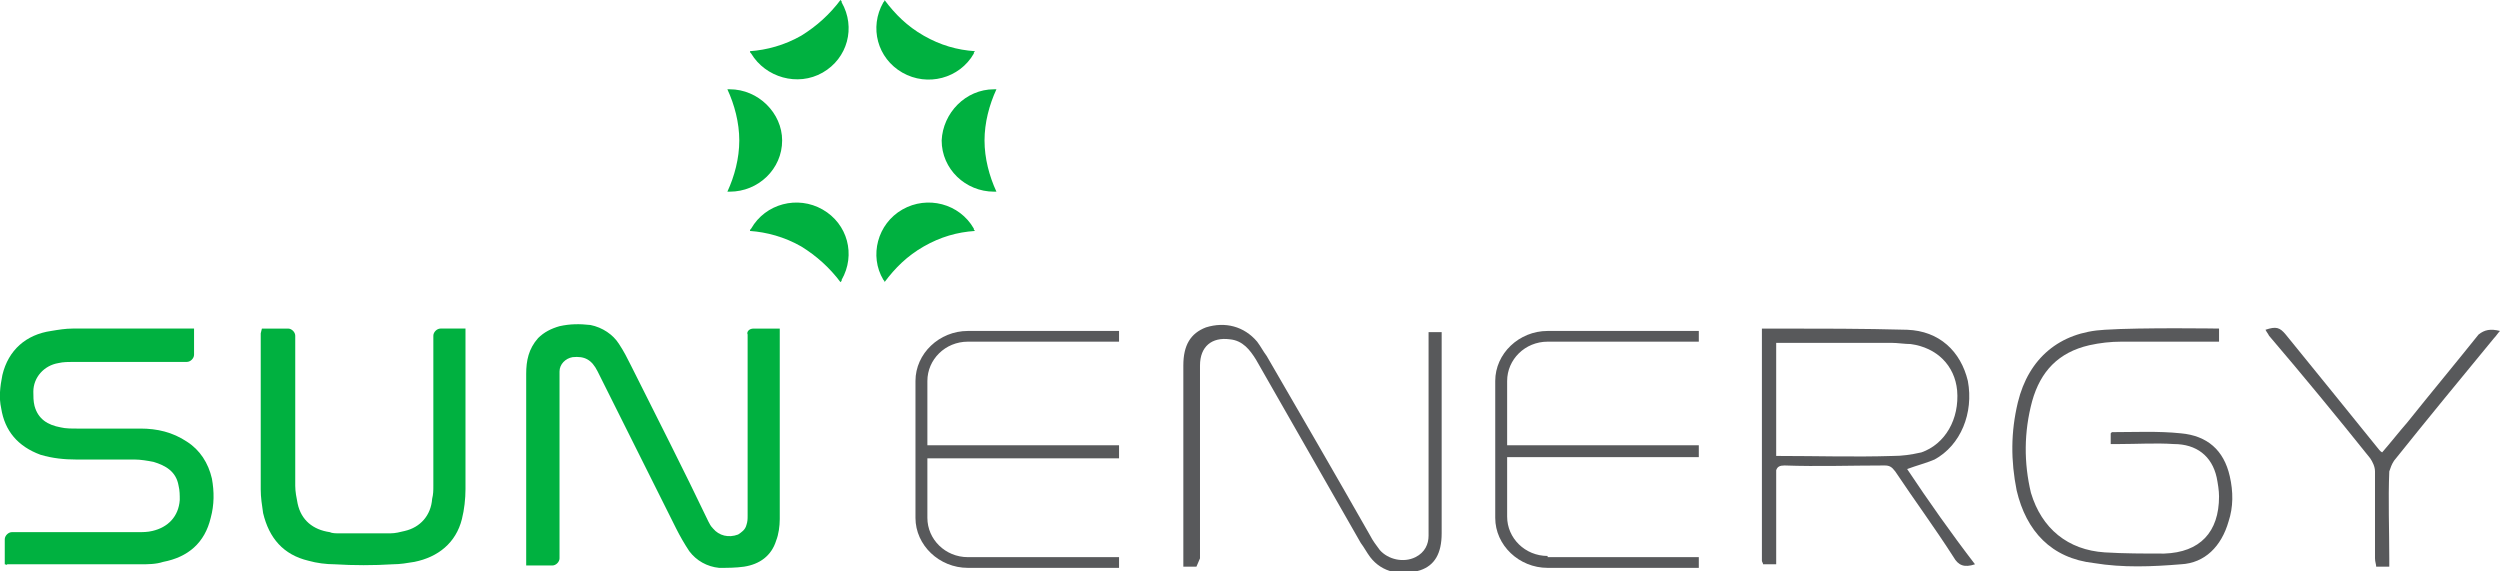 <?xml version="1.0" encoding="utf-8"?>
<!-- Generator: Adobe Illustrator 27.5.0, SVG Export Plug-In . SVG Version: 6.00 Build 0)  -->
<svg version="1.1" id="Layer_1" xmlns="http://www.w3.org/2000/svg" xmlns:xlink="http://www.w3.org/1999/xlink" x="0px" y="0px"
	 viewBox="0 0 210 48" style="enable-background:new 0 0 210 48;" xml:space="preserve">
<style type="text/css">
	.st0{fill:#58595B;}
	.st1{fill:#00B140;}
</style>
<path class="st0" d="M100.5,47.6h-1.1c0-0.2,0-0.4,0-0.7c0-5.4,0-10.8,0-16.2c0-1.7,0.6-2.7,1.9-3.2c1.6-0.5,3.2-0.1,4.3,1.2
	c0.3,0.4,0.5,0.8,0.8,1.2c2.9,5,5.8,10,8.7,15.1c0.2,0.4,0.5,0.8,0.8,1.2c0.7,0.8,2,1.1,3,0.6c0.8-0.4,1.1-1.1,1.1-1.8
	c0-2.7,0-5.5,0-8.2c0-2.7,0-5.5,0-8.2v-0.7h1.1c0,0.3,0,0.5,0,0.7c0,5.4,0,10.7,0,16c0,0.1,0,0.1,0,0.2c0,1.7-0.6,2.7-1.8,3.1
	c-1.6,0.5-3.2,0.2-4.2-1.1c-0.3-0.4-0.5-0.8-0.8-1.2c-2.9-5.1-5.9-10.3-8.8-15.4c-0.5-0.8-1.1-1.6-2.2-1.7c-1.5-0.2-2.5,0.6-2.5,2.2
	c0,5.4,0,10.8,0,16.2L100.5,47.6L100.5,47.6z"/>
<path class="st0" d="M177.3,37.3v-0.9c0.1-0.1,0.1-0.1,0.1-0.1c1.9,0,3.9-0.1,5.8,0.1c2.2,0.2,3.6,1.4,4.1,3.6
	c0.3,1.3,0.3,2.6-0.1,3.8c-0.6,2.1-2,3.5-4,3.6c-2.4,0.2-4.9,0.3-7.3-0.1c-3.6-0.4-5.7-2.7-6.5-6.1c-0.5-2.5-0.5-4.9,0.1-7.4
	c0.9-3.7,3.5-5.9,7.3-6.1c3.1-0.2,9.6-0.1,9.6-0.1v1.1c-0.2,0-0.5,0-0.7,0c-2.5,0-5.1,0-7.5,0c-0.9,0-1.8,0.1-2.7,0.3
	c-2.6,0.6-4.1,2.2-4.8,4.7c-0.7,2.6-0.7,5.2-0.1,7.7c0.9,3,3.1,4.8,6.2,5c1.6,0.1,3.3,0.1,5,0.1c3-0.1,4.6-1.8,4.6-4.8
	c0-0.5-0.1-1.1-0.2-1.6c-0.4-1.8-1.7-2.8-3.6-2.8c-1.5-0.1-3.1,0-4.6,0C177.8,37.3,177.6,37.3,177.3,37.3z"/>
<path class="st0" d="M210,27.8c-0.2,0.2-0.3,0.4-0.5,0.6c-2.8,3.4-5.6,6.8-8.4,10.3c-0.2,0.3-0.3,0.6-0.4,0.9c-0.1,2.4,0,4.9,0,7.3
	v0.7h-1.1c0-0.2-0.1-0.4-0.1-0.7c0-2.4,0-4.9,0-7.3c0-0.4-0.2-0.8-0.4-1.1c-2.8-3.5-5.6-6.9-8.5-10.3c-0.1-0.2-0.2-0.3-0.3-0.5
	c0.9-0.3,1.2-0.2,1.7,0.4c2.6,3.2,5.2,6.4,7.7,9.5c0.1,0.1,0.2,0.3,0.4,0.4c0.7-0.8,1.4-1.7,2.1-2.5c2-2.5,4-4.9,6-7.4
	C208.7,27.7,209.2,27.6,210,27.8z"/>
<path class="st0" d="M160.2,39.4c0.8-0.3,1.6-0.5,2.3-0.8c2.2-1.2,3.3-3.9,2.8-6.6c-0.6-2.5-2.4-4.2-5.1-4.3
	c-3.7-0.1-7.3-0.1-11-0.1H148v17.1c0,0.8,0,1.6,0,2.4c0,0.1,0.1,0.2,0.1,0.3h1.1v-0.7c0-0.7,0-1.3,0-2v-5.2c0.1-0.3,0.3-0.4,0.7-0.4
	c2.8,0.1,5.6,0,8.4,0c0.4,0,0.6,0.1,0.9,0.5c1.6,2.4,3.3,4.7,4.9,7.2c0.4,0.7,0.9,0.9,1.8,0.6C163.9,44.8,162,42.1,160.2,39.4z
	 M159,38.3c-3.2,0.1-6.4,0-9.6,0c-0.1,0-0.2,0-0.2,0v-9.5c3.2,0,6.5,0,9.7,0c0.5,0,1.1,0.1,1.6,0.1c2.2,0.3,3.7,1.8,3.9,3.9
	c0.2,2.4-1,4.5-3,5.2C160.5,38.2,159.8,38.3,159,38.3z"/>
<path class="st0" d="M94,38.4v-1H77.9V32c0-1.8,1.5-3.3,3.4-3.3H94v-0.9H81.3c-2.4,0-4.4,1.9-4.4,4.2v11.5c0,2.3,2,4.2,4.4,4.2H94
	v-0.9H81.3c-1.9,0-3.4-1.5-3.4-3.3v-5H94z"/>
<path class="st0" d="M130,46.7c-1.9,0-3.4-1.5-3.4-3.3v-5h16.1v-1h-16.1V32c0-1.8,1.5-3.3,3.4-3.3h12.7v-0.9H130
	c-2.4,0-4.4,1.9-4.4,4.2v11.5c0,2.3,2,4.2,4.4,4.2h12.7v-0.9H130z"/>
<path class="st1" d="M63.3,27.6h2.2c0,5.4,0,10.7,0,16c0,0.6-0.1,1.3-0.3,1.8c-0.4,1.3-1.4,2-2.7,2.2c-0.7,0.1-1.4,0.1-2.1,0.1
	c-1-0.1-1.9-0.6-2.5-1.4c-0.4-0.6-0.8-1.3-1.1-1.9c-2.2-4.4-4.4-8.8-6.6-13.2c-0.5-1-1.1-1.3-2.1-1.2c-0.6,0.1-1.1,0.6-1.1,1.2
	c0,0.2,0,0.4,0,0.5c0,4.4,0,12.9,0,15.2c0,0.3-0.3,0.6-0.6,0.6h-2.2c0-5.4,0-10.7,0-16.1c0-1.1,0.2-2.1,1-3c0.5-0.5,1.1-0.8,1.8-1
	c0.9-0.2,1.7-0.2,2.6-0.1c1,0.2,1.9,0.8,2.4,1.6c0.4,0.6,0.7,1.2,1,1.8c2.2,4.4,4.4,8.7,6.5,13.1c0.1,0.2,0.2,0.4,0.4,0.6
	c0.5,0.6,1.3,0.8,2.1,0.5c0.3-0.2,0.6-0.4,0.7-0.8c0.1-0.3,0.1-0.5,0.1-0.8c0-4.4,0-12.9,0-15.2C62.7,27.9,62.9,27.6,63.3,27.6z"/>
<path class="st1" d="M0.4,47.4v-2.1c0-0.3,0.3-0.6,0.6-0.6c0.7,0,2,0,3.5,0c2.4,0,5.3,0,7.1,0c0.4,0,0.8,0,1.2-0.1
	c1.3-0.3,2.2-1.2,2.3-2.6c0-0.4,0-0.8-0.1-1.2c-0.2-1.2-1.1-1.7-2.1-2c-0.5-0.1-1.1-0.2-1.6-0.2c-1.6,0-3.3,0-4.9,0
	c-1,0-2-0.1-3-0.4c-1.9-0.7-3-2-3.3-3.9c-0.2-0.9-0.1-1.8,0.1-2.8c0.5-2.1,2-3.4,4.1-3.7c0.6-0.1,1.2-0.2,1.8-0.2c3.3,0,6.6,0,9.9,0
	h0.3v2.2c0,0.3-0.3,0.6-0.6,0.6c-1.8,0-6.8,0-9.5,0c-0.4,0-0.9,0-1.3,0.1c-1.2,0.2-2.1,1.2-2.1,2.4c0,0.4,0,0.8,0.1,1.2
	c0.3,1.1,1.1,1.6,2.2,1.8C5.5,36,6,36,6.5,36c1.8,0,3.6,0,5.3,0c1.4,0,2.7,0.3,3.9,1.1c1.1,0.7,1.8,1.8,2.1,3.1
	c0.2,1.1,0.2,2.2-0.1,3.3c-0.5,2.1-1.9,3.3-4,3.7c-0.6,0.2-1.3,0.2-1.9,0.2c-3.7,0-7.4,0-11.2,0C0.6,47.5,0.5,47.4,0.4,47.4z"/>
<path class="st1" d="M22,27.6h2.2c0.3,0,0.6,0.3,0.6,0.6c0,2.1,0,9,0,12.6c0,0.5,0.1,1,0.2,1.5c0.3,1.4,1.3,2.2,2.7,2.4
	c0.2,0.1,0.5,0.1,0.8,0.1c1.4,0,2.9,0,4.3,0c0.4,0,0.8-0.1,1.2-0.2c1.3-0.3,2.2-1.3,2.3-2.7c0.1-0.4,0.1-0.7,0.1-1.1
	c0-3.6,0-10.5,0-12.6c0-0.3,0.3-0.6,0.6-0.6h2.1c0,4.5,0,9,0,13.5c0,0.8-0.1,1.7-0.3,2.5c-0.5,2-2,3.2-4,3.6
	c-0.6,0.1-1.2,0.2-1.8,0.2c-1.6,0.1-3.3,0.1-4.9,0c-0.7,0-1.5-0.1-2.2-0.3c-2.1-0.5-3.3-1.9-3.8-4c-0.1-0.7-0.2-1.3-0.2-2
	c0-4.4,0-8.7,0-13.1L22,27.6L22,27.6z"/>
<path class="st1" d="M61.3,7.5c-0.1,0-0.2,0-0.2,0c0.6,1.3,1,2.8,1,4.3c0,1.5-0.4,3-1,4.3c0.1,0,0.2,0,0.2,0c2.4,0,4.4-1.9,4.4-4.3
	C65.7,9.5,63.7,7.5,61.3,7.5z"/>
<path class="st1" d="M83.5,7.5c0.1,0,0.2,0,0.2,0c-0.6,1.3-1,2.8-1,4.3c0,1.5,0.4,3,1,4.3c-0.1,0-0.2,0-0.2,0
	c-2.4,0-4.4-1.9-4.4-4.3C79.2,9.5,81.1,7.5,83.5,7.5z"/>
<path class="st1" d="M63.1,19.2c-0.1,0.1-0.1,0.1-0.1,0.2c1.4,0.1,2.9,0.5,4.3,1.3c1.3,0.8,2.4,1.8,3.3,3c0.1-0.1,0.1-0.1,0.1-0.2
	c1.2-2.1,0.5-4.7-1.6-5.9C67,16.4,64.3,17.1,63.1,19.2z"/>
<path class="st1" d="M74.2,0.2c0.1-0.1,0.1-0.1,0.1-0.2c0.9,1.2,1.9,2.2,3.3,3c1.4,0.8,2.8,1.2,4.3,1.3c-0.1,0.1-0.1,0.1-0.1,0.2
	c-1.2,2.1-3.9,2.8-6,1.6S73,2.3,74.2,0.2z"/>
<path class="st1" d="M74.2,23.5c0.1,0.1,0.1,0.1,0.1,0.2c0.9-1.2,1.9-2.2,3.3-3c1.4-0.8,2.8-1.2,4.3-1.3c-0.1-0.1-0.1-0.1-0.1-0.2
	c-1.2-2.1-3.9-2.8-6-1.6C73.7,18.8,73,21.5,74.2,23.5z"/>
<path class="st1" d="M63.1,4.5c-0.1-0.1-0.1-0.1-0.1-0.2c1.4-0.1,2.9-0.5,4.3-1.3c1.3-0.8,2.4-1.8,3.3-3c0.1,0.1,0.1,0.1,0.1,0.2
	c1.2,2.1,0.5,4.7-1.6,5.9C67,7.3,64.3,6.5,63.1,4.5z"/>
</svg>
